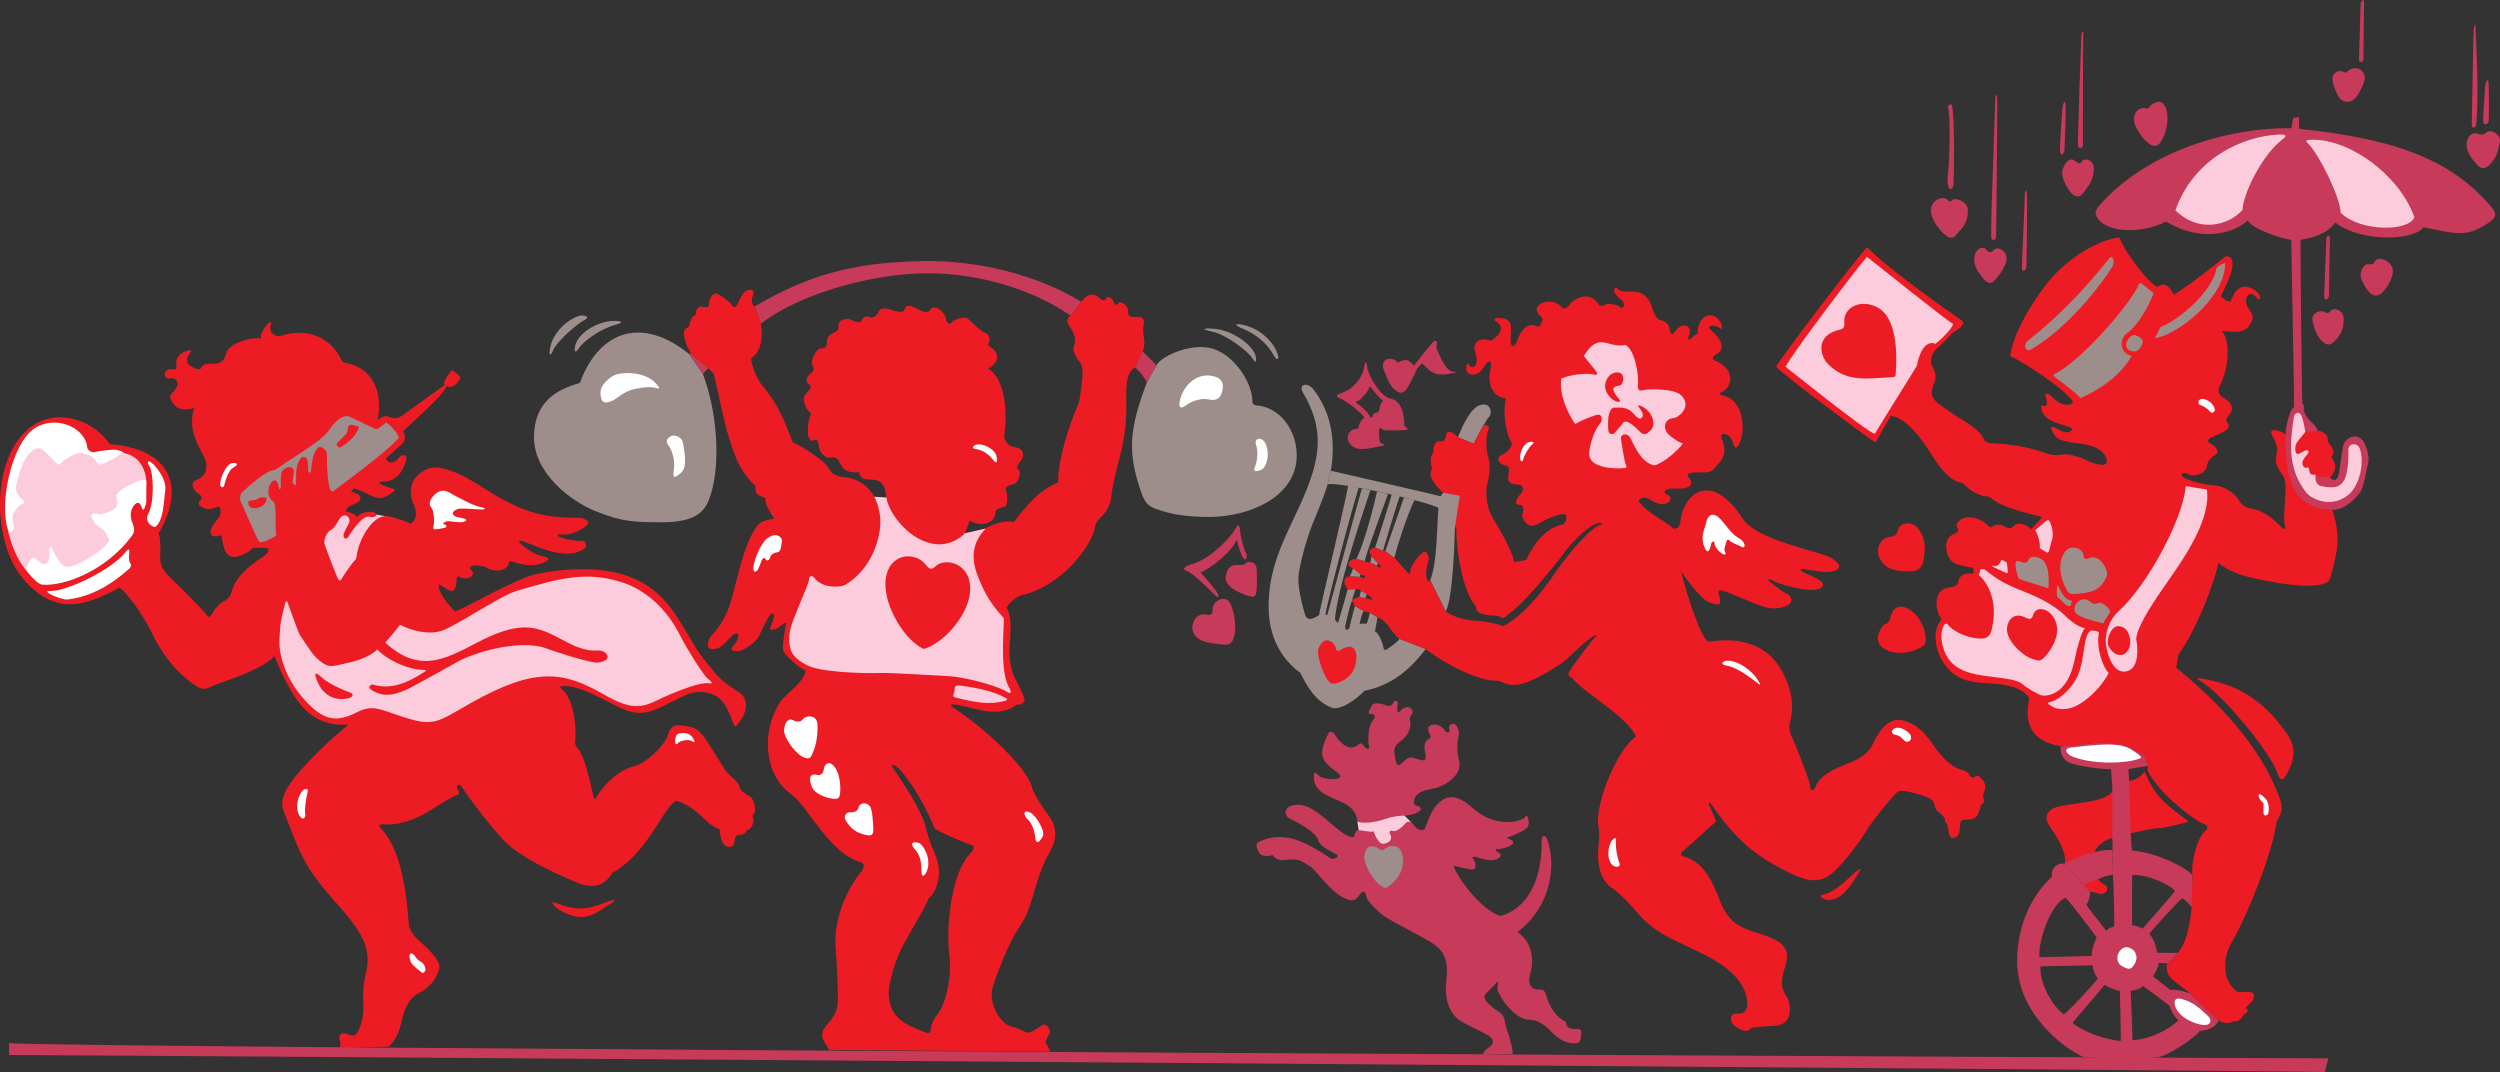 <svg xmlns="http://www.w3.org/2000/svg" width="529.243" height="226.943"><rect width="100%" height="100%" fill="#333333" stroke="none"/><path fill="#ed1c24" d="M447.179 167.588s2.972-2.254 3.558-2.297c1.172.043 2.66-1.07 2.973-1.61.316-.542.387-.206.543.18 2.207 5.457 5.457 7.184 8.656 9.739.227.183.633.316-.09.496-1.05.265-4.597 1.218-5.863 1.218-1.262 0-5.906 1.083-5.906 1.083l-3.88 1.039c-1.308.109-3.89 1.964-3.761 3.34l.73 5.25c.133.496 1.004 1.058 1.458 1.285.683.34.84 1.82-.813 1.937-.633.047-1.437-.476-2.344-.45l-5.343-5.952c.535-2.489-1.899-6.082-3.18-7.914-1.13-1.606-1.043-3.633 2.23-4.262 4.977-.957 9.16-.898 11.032-3.082"/><path fill="#c83a5a" d="M161.065 68.537c7.239-5.75 22.567-10.687 35.375-10.687 11.582 0 22.887 3.855 30.23 8.996l2.212-2.953c-9.332-5.774-22.32-8.93-33.953-8.614-11.407.313-21.696 1.618-35.172 9.606l1.308 3.652"/><path fill="#9d8e8b" d="M148.8 79.178c3.12 8.164 3.968 20.09 1.172 26.875-1.223 2.968-3.88 4.508-9.875 4.508-5.938 0-8.391-.09-14.024-2.344-5.383-2.153-13.133-8.203-13.031-15.781.098-7.504 4.93-10 9.738-11.387 3.563-10.031 12.356-14.856 23.2-6.02l2.82 4.149"/><path fill="#c83a5a" d="M148.8 79.178c.316-.317.675-.856 1.172-1.215l-3.7-3.203-.293.27 2.82 4.148"/><path fill="#ed1c24" d="M149.972 77.963c.449.406.855.902 1.128 1.125.18.812 2.524 11.273 2.75 11.996 1.461 4.676 2.192 7.758 5.41 11.137.352.37.676.449.676 1.218 0 1.188.664 1.48 1.625 1.801.403.137.586.094.496.77-.093.676 1.305 3.156 1.891 3.742-.27.18-2.566.281-3.426 1.305-3.289 3.925-4.613 13.054-6.222 17.543-1.489 4.148-3.97 6.043-4.149 6.582-.761 2.289.09 2.343 1.446 2.164 1.351-.18 2.972-2.614 3.695-3.02.723-.406 1.082-.27 1.035.406-.043.676-.586 1.442-1.215 2.165-.633.722-.09.855.992.945 1.082.09 4.012-1.848 4.688-3.426.68-1.578 1.941-3.922 2.3-4.328.36-.406.544-.274.723.133.18.406-.586 2.164-.77 2.754-.179.586.997.27 1.31.132.316-.132.992-.675 1.535-1.082.539-.406.585-.043.449.407-.133.453-.676 3.832-.586 5.05.09 1.22 3.879 4.192 4.824 4.508-.36 2.348-4.508 5.367-5.094 6.18-4.418 6.113-3.879 15.738 1.848 19.84.855.613 1.832 1.637 2.48 2.48 3.473 4.508 7.442 10.703 12.399 12.04 1.176.316.445 1.613.137 1.984-3.653 4.418-6.024 11.074-5.41 16.593.136 1.22.484 8.25.453 10.641-.047 3.293-1.985 4.602-2.797 5.774-.813 1.171-.543 2.343-.27 2.75.27.406.766 1.261 1.168 1.984.95 0 41.488.36 46.852.36-.223-.497-.72-1.532-1.036-1.938.27-.586.54-1.489.903-1.938.36-.453-.633-2.031-1.172-1.851-.543.18-1.895 1.082-2.348 1.355-.449.27-1.035.54-1.62.223-.497-.266-2.438-1.172-2.977-1.082-2.922-1.168-4.754-5.348-3.97-8.297.575-2.149 3.474-9.703 5.548-12.625 1.758-2.48 2.57-5.32 3.11-7.168l-13.278-8.75c-4.192 4.191-5.27 15.91-4.531 21.578.55 4.215-.582 10.461-2.707 12.852-.54.609-1.149 2.093-1.22 2.636-.066.54.071 1.422-1.148.946-4.246-1.649-7.593-3.024-7.777-8.184-.066-1.894 1.215-6.36 2.5-9.129 1.285-2.773 5.684-9.742 5.953-11.094 1.14-.652 3.516-4.734 1.285-9.535-.855-1.847-1.742-4.726-1.894-5.48-.637-3.184-4.805-9.531-6.696-12.176-1.015-1.418.067-1.285 1.149-.133 2.758 2.926 6.152 9.051 7.375 12.512 1.555 1.082 7.035 3.312 7.777 3.516.746.203.813.812-.066 1.69l13.277 8.75c.84-2.862 1.758-6.073 3.652-9.335 1.54-2.645 1.083-5.324-.449-7.305-1.273-1.648-3.183-4.62-3.52-5.953-1.042-4.18-9.917-12.578-17.222-17.27l.18-.269c.86-.273 4.285.809 5.816 1.125 3.324.684 5.098.473 7.215-.586.453-.222.676-.676 1.082-.539s1.398-.406 1.356-1.039c-.047-.629-1.22-3.02-1.805-4.101-.98-1.813-1.524-4.153-1.352-7.125.18-3.188.602-6.149-.676-8.254.899-1.532 2.567-2.524 3.247-2.66 5.683-1.137 12.546-6.723 15.238-13.258.316-.766-.043-1.758 1.398-3.11 1.442-1.351 2.211-3.156 2.254-4.101.047-.95.543-3.34.766-4.332 1.445-6.344 2.48-8.274 2.48-15.645 0-2.055-.422-6.64 1.805-7.71l1.625-3.473c.36-.543.496-1.758.316-2.66-.183-.903-.273-2.028-.136-2.614.312-1.367.105-2.187-1.625-1.988-1.172.137-1.711-.18-1.578-1.215.136-1.035-1.622-2.344-2.028-1.715-.406.633-.86.317-1.039-.18-.484-1.332-1.644-1.285-1.71-.675-.048.406-.813.27-1.083 0-1.328-1.328-2.535-1.38-4.105.586l-2.211 2.953c-.473.203-1.149 1.015-.336 2.097.812 1.082 1.62 2.84 1.082 4.059-.543 1.215.406 2.707 1.082 3.516.676.812.742 2.234.676 2.91-.067.676-.477 5.304-.946 6.289-1.894 3.992-4.422 12.293-4.195 16.433-4.016 1.465-7.062 5.274-9.402 8.391-1.758-.61-5.274.676-5.95 1.352l-4.464 1.015c.34-.476.812-2.097 1.082-2.707 2.605 1.563 5.285.418 5.41-1.554.07-1.083 1.015-1.016 1.894-1.352.88-.34.676-2.504.34-3.52-.34-1.015 1.352-1.082 1.961-1.421.602-.332 1.574-2.696.61-2.973-.477-.137 0-1.219.402-1.625 1.11-1.106.926-2.906-1.215-3.11-1.422-.136-2.234-1.69-2.098-2.57.582-3.789.528-11.73-3.449-14.07 2.906-1.488 2.059-3.567.676-4.399-.676-.402-.676-.675-.473-1.148.453-1.062-.406-2.027-1.015-2.094-.61-.07-2.774-2.367-3.45-2.91-.675-.543-2.773.066-3.382.746-.606.676-1.149.067-1.22-.61-.066-.679-.675-1.491-1.148-1.894-.472-.406-1.691-1.082-2.23-.136-.543.949-1.758.34-2.637-.137-.883-.473-2.437-1.215-2.707-.067-.273 1.153-1.96.543-2.773.27-.813-.27-2.367-.742-2.84.406-.473 1.153-1.422 1.352-1.965 1.082-.539-.27-1.215-.133-1.484.61-.27.746-1.356.543-2.098.07-1.043-.668-3.039-.125-2.91 1.285.07.742-.27 1.082-1.215 1.484-.95.407-1.355 1.22-1.219 1.895.133.676-.406 1.352-1.082 1.285-1.285-.129-2.57 2.91-1.96 3.723.609.808-.137 1.351-.61 1.758-.473.406-1.148 1.554-.137 2.164 1.016.61-.336 1.418-.945 2.367-.61.945.473 3.312 1.418 3.789-.742 1.215-.742 3.45-.742 4.258 0 .812.675 1.828 1.285 1.422.61-.407.945.066 1.015 1.015.114 1.614 1.43 2.817 2.504 2.637.403-.066 1.352-.473 2.164 1.422.81 1.89 2.907 1.758 3.922 1.62.203 1.895 1.758 1.49 2.977 1.626 2.332.258 2.5 1.883 2.773 3.789l-2.574-.176c-1.144-2.11-3.09-3.695-6.016-4.09-1.015-.132-2.773-.27-3.585-1.89-.813-1.625-5.817-4.805-7.645-5.547-1.766-4.54-3.215-8.305-6.629-12.242-.879-1.016-2.297-4.262-2.164-5.614 2.211-1.265 2.523-4.77 2.031-7.238l-1.308-3.652c-.946-.723-.543-1.715-.27-2.707.27-.992-.812-.903-1.488-.63-.676.27-1.488 1.849-1.848 2.75-.363.903-.812.946-1.219.27-.406-.675-2.3-2.074-3.203-2.39-.902-.313-1.71 1.355-1.62 1.984.1.727-.29 1.012-1.083.813-1.496-.375-1.746.98-1.715 1.261.047.407-.18.586-.496.676-.316.09-.86 1.399-.812 1.672.043.27-.313.719-.676.898-1.262.633.004 4.004.945 5.278l3.7 3.203"/><path fill="#9d8e8b" d="M242.772 80.982c-3.652 9.73-4.152 14.602-1.265 22.997.758 2.203 1.312 3.011 3.066 3.699 3.43 1.34 7.363 1.758 11.32 1.758 8.817 0 18.622-4.368 18.622-13.032 0-5.515-3.727-10.25-8.567-10.597-.629-.047-.812-.407-.812-.813 0-4.195-4.239-10.418-9.153-11.363-4.383-.84-10.281 1.848-11.183 3.746l-2.028 3.605"/><path fill="#c83a5a" d="M244.8 77.377c-.543-.77-2.254-2.258-2.93-3.023l-1.625 3.472c.902.586 2.031 2.028 2.527 3.156l2.028-3.605"/><path fill="#fcccdd" d="M187.647 105.334c.477 3.36 4.996 9.406 10.618 9.875 3.246.27 5.613-1.828 5.953-2.3l4.464-1.016c-2.183 2.183-3.457 5.332-1.828 9.671 1.598 4.258 3.098 6.516 5.684 9.336-.219 4.996-.684 11.844 1.215 14.88.34.538.34 1.284-.473.741-2.258-1.503-9.574-3.253-12.375-3.378-1.492-.067-12.246-.747-14.41-.676-4.258.133-13.043-.184-15.758-1.692-2.625-1.457-3.512-2.468-3.652-5.14-.137-2.57 1.082-4.801 1.555-6.156.472-1.352 2.636-6.086 2.636-6.833 0-.742.61-.945 1.153-.269 1.937 2.426 5.816 1.84 6.425 1.488 5.817-3.383 7.672-10.316 7.508-13.8-.082-1.735-.492-3.446-1.289-4.907l2.574.176"/><path fill="#ed1c24" d="M79.628 108.94c-.356-1.067-3.125-.551-3.742.226-.18.223-.45.27-.586 0-.137-.273-1.262-.77-2.121-.902.136-1.04 1.894-1.578 2.343-1.805.922-.46 1.051-1.438.227-1.848-.36-.183-.676-.316-1.488-.543.18-.18.496-.449.722-.675 4.196 1.261 4.77 3.5 8.297.675.453-.359.18-.629-.226-.675-.407-.047-1.489-.407-2.297-.813-.813-.406-.418-.61.406-.629 3.289-.094 4.379-2.91 4.824-4.691.324-1.293-1.137-.973-1.535-.406-1.004 1.433-2.434 1.285-2.75.183.723-.586 2.75-2.527 3.246-2.933 1.094-.895.86-2.141.363-2.75.54-.723 8.024-7.036 9.29-9.606 1.152.578 2.19-.473 2.882-1.758-.312-.539-1.172-1.351-1.894-1.578-.27.453-2.028 2.434-1.442 3.11-1.172.812-7.687 5.48-8.77 6.292-1.081.813-2.03.88-2.91.473-.878-.406-1.69-.066-2.503.61 1.363-7.72-2.617-11.227-6.356-11.973-1.351-.27-1.218-.54-1.691-1.422-2.043-3.797-6.629-6.219-12.309-4.461-1.629.504-2.843-.996-2.234-2.367.27-.61-.336-.61-.742-.07-.407.543-1.422 1.625-1.422 3.043-3.176-.27-6.965 1.421-7.371 3.246-.407 1.828-1.692 2.168-2.707 2.101-1.012-.07-2.164.067-2.504.809-.336.746-1.281.273-2.297-.336-1.016-.61-.813-1.758-.203-2.574.61-.809.203-.809-.543-.606-1.5.406-2.473 1.629-2.23 2.84.066.34.136 1.219-.743 1.082-2.27-.348-2.148 2.227-.476 1.895 1.039-.207 2.336.855.609 2.773-.61.676-1.219 1.012 0 2.637s3.18 1.148 4.398.879c-1.464 4.222.735 7.695 2.028 10.28 1.011 2.028.594 4.212-1.692 5.005-1.554.543-.27 2.37.61 2.91.879.543.61.945.406 1.219-.203.27-.879.879.133 1.488 1.613.965 2.57.203 3.453 0 .879-.203.676 1.758.27 2.297-.407.543-1.895 1.96-1.758 3.113.132 1.149 1.418.879 2.297.61.359 2.156.558 4.32 2.503 4.597.946.137 3.52-1.015 4.125-1.96h2.504c.676 0 .95.202.743.812-.204.61-1.418 1.285-2.704 2.23-2.566 1.89-4.386 3.797-5.14 6.63-.274 1.015-1.219 1.487-1.824 1.827-.61.336-1.559 1.352-2.168 2.434-.61 1.082-.946.676-1.286.133-.336-.54-7.101-7.301-8.117-8.25-1.011-.946-1.691-2.504-1.62-3.653.066-1.148.136-4.465-.34-5.207 5.48-9.133 3.261-17.824-10.348-18.87-3.36-5.196-12.09-8.403-17.922-2.571-6.903 6.898-6.563 21.375-1.828 29.058 1.527 2.485 5.433 7.223 11.047 7.399 4.328.133 9.378-2.797 10.777-3.52 2.262 1.7 5.418 6.594 7.125 10.102 2.148 4.418 5.098 7.887 8.476 10.281 2.258 1.602 2.403 1.106 4.782.18 3.132-1.219 10.07-3.399 12.445-6.086.227.719 3.156 7.98 6.266 11.137 2.765 2.804 5.937 3.558 8.793 3.382.722-.046.273.317.046.497-3.207 2.562-7.425 6.628-10.234 9.964-4.105 4.871-3.34 6.809-2.844 8.07 3.47 8.829 4.04 11.356 10.825 18.985 5.48 6.168 7.89 9.648 6.445 15.422-.567 2.281-.574 4.223-.496 6.629.062 1.855-.258 3.55-1.082 5.277-.77 1.613-1.559.848-2.973.54-1.039-.227-1.082.902-.95 1.35.138.454.317 1.263-.042 1.716 1.172 0 9.195-.27 10.371-.27 2.117-1.805 2.566-4.555 2.793-5.457.973-3.887 1.969-5.02 4.059-6.133a7.97 7.97 0 0 0 3.878-4.87c.633-2.208-4.375-5.817-5.41-7.169-.527-.687-.992-1.668-1.039-2.3-.418-5.876-1.418-15.805-6.043-20.426-.652-.657.274-.766.813-.723 3.105.262 6.879-1.047 9.965-3.066 1.171-.766 4.195-2.614 5.32-3.067.992-.043.453-1.082.18-1.531-.27-.453.5-1.04.859-.453.36.586 5.273 7.62 9.2 11.68 3.921 4.058 12.671 7.574 14.609 8.476 4.5 2.094 6.71.66 8.207-1.758 4.453-2.543 7.18-6.43 10.37-11.496.766-1.219 2.344-3.61 3.247-3.742 2.66.629 5.457 3.426 6.449 4.371.992.95 2.117 1.488 2.66 1.625.043 1.305.406 3.516 1.758 3.695 1.352.184 1.309-.718 1.398-1.351.09-.63.497-1.262.903-1.125.402.133 1.578-.453 1.578-.68 0-.223.09-.406.45-.45.425-.054 1.425-1.616.948-2.57-.183-.359-.047-.585.223-.812.437-.363.203-3.05-.945-3.7-1.02-.57-1.883-1.062-2.121-1.937-.34-1.254-1.758-2.14-2.614-3.066-.586-.629-4.238-6.762-4.914-7.574-1.285-1.543-1.742-1.938-3.926-2.301-2.007-.332-3.058-.168-3.652 1.805-.71 2.367-4.836 6.199-7.168 6.718-3.824.852-7.418 5.262-7.89 6.403-.454 1.082-.633.406-.77-.09-.723-2.664-1.64-8.192-3.473-10.281-.312-.36-.449-.766-.402-1.22.355-3.566-.461-9.218-2.664-10.956-.856-.676-.402-.809.23-.809 3.364 0 6.704 1.953 11.633 4.418 5.535 2.766 7.574.54 14.426-2.617 1.922-.883 5.52-.863 7.441 1.352 1.243 1.433 1.883 3.328 2.48 4.828.18.449.317.718.634.36 3.625-4.145 1.402-6.49.449-7.08-4.375-2.706-4.961-4.058-7.078-6.585-3.219-3.832-5.637-10.371-10.281-14.426-6.086-5.32-15.176-5.84-24.848-4.105-4.777.855-14.836 7.035-17.856 8.027-2.164-2.121-3.515-4.238-3.425-5.684.765.274 1.218.77 2.164 1.22 1.562.741 1.539-1.716 1.625-2.391.043-.36.18-.633.765-.36 1.64.758 3.328-.379 2.434-1.398-.317-.363-.676-.633.047-.95.719-.312 2.488-.023 3.066.317 1.89 1.129 4.39.621 4.688-.855.09-.454.297-.63.902-.407 3.563 1.309 5.816.633 7.078-.09.758-.433.406-.812-.316-.945-1.809-.344-3.059-1.097-4.957-2.617-1.13-.902-.02-.813.539-.586 5.726 2.3 9.695 3.652 12.898 1.398.43-.304.133-1.535-.363-1.535-1.469 0-3.262-.195-4.914-.855-.742-.297-.586-.633.18-.54 1.652.192 3.918-.503 5.546-1.987.993-.899-1.035-1.532-1.53-1.532-7.411 0-11.352-.968-18.04-4.87-2.133-1.243-5.789-3.837-8.926-4.958-3.004-1.074-4.941-1.324-7.261.766-1.465 1.316-2.094 3.668-.946 6.222.77 1.715.68 3.38-.68 4.059-.675-.363-4.19-1.668-5.363-1.578l-1.894-.317"/><path fill="#c83a5a" d="M287.366 173.916c-.078-1.398-1.039-2.934-2.48-3.695-3.094-1.64-7.004-2.313-6.72-6 .048-.586-.026-1.11 1.266.18.18.183 3.063 1.081 4.282.136.18-.629-.903-1.219-1.715-1.848-1.512-1.175-2.328-2.226-2.07-3.925.132-.899.765-2.57 1.351-3.606.149-.261.766-.406 1.125.137.809 1.21 2.754 4.102 5.05 2.434.415-.301.677-.586.993-.137.703 1 1.594 1.387 1.356.273-.317-1.472-.047-4.511.855-5.41.723-.723.18-1.445-.27-1.308-.453.132-.812-.18-.542-.68.59-1.078.472-1.578 1.714-1.578.586 0 1.668.316 2.075.496.402.183 1.218-.086 1.394-.719.184-.633 1.04-.184.902.36-.335 1.347-.105 2.425.723 1.261.227-.316 1.04-.629 1.352-.629.324 0 1.437.621.949 1.352-.27.406-.633.812-.453 1.625.41 1.828-.828 3.37-1.98 4.238-.723.54-1.493 1.172-1.356 2.434.137 1.261.316 1.847.453 2.254.133.406.496.632 1.035.09.543-.54 1.488-1.489 2.344-1.262.86.226 1.488.453 1.941.543.45.09 1.082.043.856-1.082-.301-1.504-.489-2.825.633-3.383.539-.274.496-.676.27-.992-.227-.317-.634-1.489-.048-1.805 1.465-.785 2.824.238 3.293 1.082.227.406 1.172.406.903-.27-.477-1.187.984-1.738 1.578-.722.316.543.586 1.308.27 2.48-.317 1.172-.134 3.79.09 4.418 1.034 2.899-2 5.238-4.552 6.09-.812.27-3.836.45-4.601 1.984-.766 1.532-.047 1.801.449 1.895.496.09 1.266.676.09 1.305-1.172.632-2.164.675-2.883.722l1.488 1.442c.496.586.856.996 1.305 1.355.453.36 1.355.496 1.625-.183 1.02-2.543 1.523-4.278 3.383-5.723 2.289-1.785 4.851-.133 6.582 1.441 5.008 4.555 10.476 2.844 11.094 2.075.18-.227.496-.676.675 0 .27 1.011.383 1.832-.586 2.523-.632.453-2.886 1.488-3.293 1.535-.406.043-.675.27-.18.45 1.567.57.884 1.206.137 1.577-.363.184-1.668.633-2.3.586-.633-.043-.766.317-.317.543.453.227 1.352.766.364 1.399-1.473.933-3.235.183-4.512-.18-.633-.183-1.399-.273-.856.36.54.628.903 2.48-.543 2.207-1.441-.27-2.613-.54-3.652-.766 1.012 2.894 5.684 9.02 9.832 10.64 3.875-.945 8.973-5.003 8.836-16.183-.008-.637.676-1.309 1.129-.137 1.914 4.98 1.215 14.067-6.27 19.703 3.692 2.512 3.356 6.84 2.664 9.02-.23.71-.562 3.156 1.801 3.156.86 0 1.262 0 1.578 1.082.825 2.824 2.192 4.817 4.243 5.774-.106 1.125.984 1.593 2.296 1.488.543-.047.993.18.946.719-.043.543 0 2.12-.856 2.254-2.562.406-4.453-1.313-5.5-2.434-.676-.719-2.527-2.344-4.058-2.434-1.536-.09-2.348-.453-3.114-.992-2.668-1.887-4.453-5.273-4.238-5.816.18-.453.406-2.074-.539-.723-.496.707-1.805 1.625-2.164 2.344-.316 1.039 1.758 2.707 2.793 3.293 1.039.586 1.398 1.308 1.535 2.39.133 1.082 1.8 5.23 1.578 6.672-1.262 0-5.004.18-6.222.137 0-.633.765-1.172 1.441-1.668s1.172-1.578-.676-2.57c-1.847-.992-4.148-2.074-5.14-2.617-2.536-1.383-3.922-4.598-3.426-8.657.531-4.355-.422-6.215-2.617-7.847-1.579-1.172-8.747-4.688-10.414-5.864-1.668-1.172-3.7-3.336-3.833-4.054-.32-1.703-.898-1.407-1.535-.453-.886 1.332-1.71 1.367-3.652.363-2.617-1.356-5.59-5.684-6.629-6.36-2.062-1.347-2.52-1.718-4.734-1.53-1.082.089-2.39.448-3.336-.993-.856.36-2.434.27-2.797-.406-.36-.676-1.129-1.895-.09-2.39 5.637-2.696 10.55.538 15.422 3.651.586-.046 1.172-.226 1.215-.812-1.262-.902-3.649-1.578-4.145-3.246-.496-1.668-4.285-3.7-5.863-4.418-1.402-.645-1.363-2.438.36-2.84 1.628-.387 2.706-.121 4.331.809 3.38 1.941 6.356 5.996 8.793 5.863.043-.496.27-1.445.993-1.445l-.274-1.848"/><path fill="#ed1c24" d="M465.57 144.022c4.737 2.582 15.292 15.488 16.573 19.75.204.675.88 1.824 1.555.742 1.39-2.227 3.094-5.59.336-9.332-2.68-3.637-4.426-5.567-8.047-7.98-3.262-2.177-7.691-3.227-10.215-3.587-.472-.066-.945 0-.203.406"/><path fill="#c83a5a" d="M492.018 66.033c.555.317.946.27 1.149 0 .965-1.285 2.976-.172 2.976 1.352 0 1.863-.277 3.066-1.625 4.535-1.207 1.316-1.878 1.363-3.18.066-1.011-1.015-1.823-3.586-1.823-4.601 0-1.012 1.554-1.89 2.503-1.352m0-3.313c0-.609.473-11.702.473-12.241 0-.543.813-1.016.742.27-.066 1.284-.203 11.296-.203 11.901 0 .61-1.012 1.286-1.012.07m9.739-6.765c.398.106.675-.066.879-.473.773-1.543 3.855-.27 3.921 1.895.047 1.43-1.109 3.312-1.96 4.262-.747.828-1.735 1.511-3.043.203-.813-.813-1.758-2.707-1.825-3.383-.07-.676.473-2.91 2.028-2.504m24.484-27.797c.883-1.062 3.274.344 2.977 1.824-.54 2.707-.723 3.247-2.164 4.872-.653.734-1.676 1.25-2.774-.067-1.187-1.426-2.23-2.789-2.098-4.398.18-2.14 1.79-2.39 2.301-2.098.473.27 1.422.27 1.758-.133m-.539-2.301c-.074-.738.336-7.101.406-7.71.067-.61.676-2.165.742-.137.067 2.031.067 6.765 0 7.578-.066.809-1.082.945-1.148.27m-2.437.335c0-.945.34-18.867.406-19.75.066-.879.406-2.23.406-.199 0 2.028.813 12.238.137 20.02-.055.61-.95 1.351-.95-.07M499.73.967c.027-.817.808-1.625.742-.137-.067 1.488-.137 10.555-.137 11.567 0 1.015-1.012 1.015-.945.07.066-.95.27-9.676.34-11.5m-3.048 14.473c1.083-1.622 3.926-1.282 3.926 1.152 0 .945-1.218 3.246-1.758 3.922-1.515 1.89-3.285.777-3.722.07-.543-.883-1.422-2.98-1.352-3.992.067-1.016 1.012-2.164 2.906-1.153m-41.933 7.579c.289-.7 3.008-3.09 3.922.336.508 1.898-.082 4.382-.742 5.816-.942 2.039-2.016 2.223-3.586.746-1.149-1.082-2.504-3.246-2.57-4.328-.137-2.18 1.308-3.098 2.976-2.57m-14.07 11.226c.511-1.015 2.789-.43 2.57 1.758-.23 2.34-.817 2.902-2.3 4.937-.763 1.051-1.876.727-2.638-.27-1.082-1.42-1.757-2.944-1.757-4.194 0-.72 1.183-3.828 2.906-2.297.613.539 1.015.472 1.219.066m-4.599-2.23c0-1.086.407-8.793.61-9.606.203-.812.54-1.488.606.067.07 1.558-.2 8.453-.27 9.402-.066.95-.945 1.148-.945.137m3.785-1.356c0-1.082.68-22.386.746-23.133.067-.742.473-1.484.406-.132-.07 1.351-.07 22.453-.07 23.336 0 .878-1.082.742-1.082-.07M428.03 56.63c0-1.284.61-14 .61-15.148 0-1.148.406-1.828.472-.136.07 1.691-.066 14.07-.133 15.082-.07 1.015-.949 1.289-.949.203m-6.086-3.582c.957-1.2 3.074.172 2.84 1.96-.203 1.555-1.691 3.45-2.3 4.126-.852.949-1.583 1.14-2.637-.203-1.168-1.489-2.032-2.54-1.895-4.328.16-2.067 1.918-2.555 2.438-1.829.335.477 1.011.95 1.554.274m-.406-2.91c-.137-3.114.812-25.7.812-28.34 0-2 .473-2.606.473 0 0 1.351-.203 27.73-.27 28.41-.07.676-.972.945-1.015-.07m-7.981-11.16c-.066 1.144-.875 1.472-1.082.543-.136-.61-.289-1.18-.136-2.301.406-2.977.601-12.739.066-14.34-.203-.61.676-1.149.813-.54.601 2.704.46 14.454.34 16.638m-.34 3.449c.515-.77 3.382.164 3.382 2.031 0 2.766-.992 3.555-2.433 5.207-.922 1.05-1.54.73-2.371.066-1.528-1.222-3.043-3.605-3.043-5.14 0-2.57 2.91-3.11 3.52-2.297.202.27.675.539.945.133"/><path fill="#ed1c24" d="M401.722 112.432c.332-1.993 3.199-2.211 4.46-.403 1.41 2.012 1.536 3.77 1.016 6.63-.234 1.296-1.043 2.296-2.773 2.296-2.707 0-4.989-.156-6.356-2.5-1.383-2.367.297-4.652 1.961-4.805.742-.066 1.555-.406 1.692-1.218m-1.559 18.468c.219-1.742 1.512-3.078 3.52-2.168 2.234 1.02 3.69 3.754 3.921 5.82.13 1.137.239 1.794-.742 2.368-2.148 1.25-4.742 1.71-7.035.879-4.332-1.578-1.238-5.57-.879-5.613.54-.07 1.149-.747 1.215-1.286m-14.066 59.387c-.563-.23-1.235-.75 0-.95 2.503-.405 5.68-3.991 6.964-4.937.809-.597 1.082-.812.473.27-1.285 2.289-4.2 6.941-7.437 5.617"/><path fill="#c83a5a" d="M299.315 77.467c.61-.88 3.586-4.602 3.992-5.008.407-.406 1.22-.676.743 1.082.61 1.488 1.965 5.008 3.52 5.14 1.218.106.921.094-.204.34-3.723.813-4.492-.296-6.293-2.097-.406.336-.742.812-1.082 1.082-.336.95-1.89 4.058-2.367 4.531-.969.969-1.395.746-2.637-.27-.746-.609-2.234-4.124-2.234-4.734 0-2.101 2.332-1.879 3.18-.746 1.601-.957 2.406-.664 3.382.68"/><path fill="#9d8e8b" d="M256.702 70.229c-2.047-.41-2.73-.903.477-.61 3.886.352 8.472 3.653 8.722 6.156.07.676 0 1.286-.676.204-1.101-1.762-5.796-5.207-8.523-5.75m6.023-.813c-.957-.383-1.761-1.082.27-.676 4.086.817 6.957 4.086 7.574 6.559.203.812-.27 1.086-.879 0-1.297-2.305-3.367-4.442-6.965-5.883"/><path fill="#c83a5a" d="M255.62 130.154c.54.153 1.184-.195 1.082-1.015-.2-1.688 2.695-3.63 3.79-1.285.925 1.984 1.425 5.457.542 7.578-.34.812-.879 1.148-2.164 1.011-2.79-.293-5.941-.515-6.426-3.175-.238-1.313.785-3.797 3.176-3.114m8.187-10.957c.293-.437 2.165-.406 2.231 1.285.074 1.887.137 4.059-.137 5.141-.203.813-.676.813-1.351.61-1.793-.54-5.368-1.926-5.07-4.126.202-1.527.906-2.62 2.433-2.503.879.066 1.621 0 1.894-.407"/><path fill="#c83a5a" d="M257.042 125.826c-.945-.945-4.598-4.601-5.75-4.937-1.149-.34-.809-.95 1.355-1.555 3.383-.953 8.086-5.676 8.86-7.375.34-.742.945-1.285 1.015.273.067 1.555.88 4.192 1.285 4.938.407.742-.136 2.027-.812.605-.676-1.418-1.016-2.636-1.148-3.582-.993 2.555-5.852 6.418-7.715 6.965 1.152 1.219 3.113 3.653 3.453 4.13.336.472.828 1.91-.543.538"/><path fill="#9d8e8b" d="M121.698 73.475c.387-2.707 4.504-5.547 8.524-5.547 1.015 0 2.164.273.136.812-3.347.89-6.816 3.496-7.781 4.938-.539.812-1.082 1.215-.879-.203m-5.344.812c.422-4.445 5.114-7.508 6.899-7.508.61 0 1.691.336.61.88-1.829.913-6.18 4.894-6.763 6.491-.273.743-.878 1.559-.746.137"/><path fill="#ed1c24" d="M128.057 191.096c1.508-.602 3.11-.946 1.149.273-1.961 1.215-3.719 2.637-5.883 2.77-2.164.136-4.937-1.352-5.887-2.297-.945-.95-.472-1.016.746-.543 3.41 1.328 5.743 1.45 9.875-.203m67.504-53.703c-4.05-1.817-8.347-9.02-8.117-14.067.285-6.3 6.285-6.816 8.656-3.656.61.812 1.149 1.016 1.961.203 1.903-1.898 7.75-.805 7.305 5.414-.348 4.902-5.578 10.899-9.805 12.106"/><path fill="#9d8e8b" d="M301.82 137.393c-3.044 3.992-6.9 7.644-12.966 8.836-.75.828-4.011 3.835-6.582 3.699-3.78-1.262-5.629-4.766-6.992-7.485-5.41-3.968-6.715-9.656-6.715-13.933 0-7.446 2.442-12.653 5.453-19.031 4.86-10.293 7.266-17.149 1.829-26.332-1.082-1.829.945-2.301 2.164-.747 4.261 5.45 4.632 12 3.718 17.25l-.675 2.84c-.204 1.082-2.368 6.492-2.84 7.574-1.184 2.704-2.91 8.43-3.317 11.774-.27 2.23.883 6.762 1.422 8.383.543 1.625 2.367.34 2.91 0 .54-2.84 6.153-26.309 6.153-27.461l2.258.453c-1.899 6.14-6.668 24.336-7.06 26.875l.407.133c.61-2.367 7.055-26.016 7.328-26.828l1.801.363c-1.8 5.363-7.035 20.922-7.508 27.414l.61.742c.203-.473 1.726-5.8 2.066-7.152l1.676-.04a49.14 49.14 0 0 1-.676 2.075l-.133.543c-.363.629-1.176 4.375-1.398 5.363.11.785.37.8.902.274.133-.633.945-3.97 1.215-4.692l1.805 1.082c-.36.543-.766 2.211-.856 2.75.223-.133 1.082-.09 1.488-.09.223-.492.586-1.668.676-2.343l1.621.992c-.09.676-.406 2.39-.539 3.02.899.316 1.711 2.706 1.801 3.382.094.676.496.586.906.27.403-.313 2.16-1.442 2.477-2.118l5.57 2.164"/><path fill="#9d8e8b" d="M290.073 119.084c.09-.27.156-.703.246-1.379l1.375 1.516-.222.539-1.399-.676m23.988-29.105c.34-.407.711-1.32 1.352-1.961.34-.34.406-3.047-2.164-2.235-2.098.664-3.992 5.211-4.598 6.766l3.305 1.394 2.105-3.964"/><path fill="#ed1c24" d="M314.061 89.979c.61-.137 1.489.27 1.016 1.148-.473.879-.61 3.52-.07 5.414.543 1.89.406 3.516-.133 5.746-.543 2.234 0 5.14.742 6.629.746 1.488 4.668 7.508 4.871 10.078.813 0 2.301-.472 2.637-.472 2.031-4.329 4.57-6.81 7.71-7.508.61-.137 1.286-2.098.204-2.164-1.082-.067-3.383.945-4.531 1.554-1.149.61-2.301 1.555-3.52.203-1.215-1.351-.539-1.824-.539-2.503 0-.676 0-1.215-.61-1.215-1.835 0-.37-1.918.137-2.368.61-.542.61-1.828-.34-1.894-.945-.07-2.503-.137-2.367-1.559.137-1.418.543-2.363-.675-2.566-1.22-.203-1.961-1.488-.813-2.098 1.153-.61 2.098-1.355 2.3-2.504-1.456-2.496-1.937-6.664-1.284-9.535-2.977-.406-3.977-3.191-3.246-6.36.367-1.6-.266-1.976-1.082-.812-.473.68-1.149 2.032-2.504 2.098-1.48.074-1.664-1-1.555-1.758.066-.472.54-.812.676-.203.137.61 1.156.457 1.351-.137.274-.808.204-1.62-.132-2.636-.692-2.078.933-3.227 3.312-2.434 2.367-1.394 2.754-3.133 1.082-4.059-.61-.34-.27-.812.543-.746 1.379.118 2.637.262 2.637 2.164 0 1.082-.137 2.641-.067 3.043.23 1.407 1.141.372 1.418-.472 1.153-3.45 3.18-3.45 3.79-3.11.609.34.945.27 1.218-.406.27-.676.676-.879-.203-1.691-.879-.813-1.082-1.895.203-2.57 1.625-.856 3.438-.243 4.125.538.946 1.086 1.625.07 1.961-.402.547-.765 3.887-3.27 6.02-.07.406.61 1.015.472 1.355.203.55-.441 2.715-.055 3.176.406.687.688 1.43-.398.543-1.285-.61-.61-1.625-1.418-1.692-1.894-.066-.473.137-1.352.747-.606.605.742 2.16.54 2.906.54 2.55 0 3.758 1.25 4.597 4.058.204.675.813 1.828 1.422 1.96 1.387.31 2.098 1.114 2.098 2.368 0 .34.473.949.945.273 1.785-2.55 4.13-1.355 3.043.88-.23.472 0 .808.34.538.336-.27.945-.879 1.555-1.148 0-3.828 3.18-5.344 4.937-2.235.29.508.407 1.625-.336 1.016-.972-.797-2.855-.535-1.894.34 2.113 1.918 3.504 3.996 1.148 5.34-.472.273-1.148.812-.066 1.289 4.617 2.02 3.226 5.754 1.418 6.558-.606.274-.809.54.273.813 4.367 1.09 4.418 7.101 3.719 9.2-.34 1.01-1.016 2.773-1.625 1.01-.605-1.757-1.148-1.823-1.621-2.027-.473-.203-1.219-.066-.813 1.016 1 2.664.465 3.758-.609 5.07-1.914 2.344-1.976 1.965-4.734 1.965-.606 0-2.504.133-1.758 1.012 2.004 2.367-1.594 2.496-2.3 2.437-2.11-.175-3.677.528-2.028 1.352.812.406.676 1.148.066 1.555-1.246.832-2.887.062-3.992-.676-.605-.406-1.621-.54-2.297.34 1.621 2.637 6.426 4.664 7.305 5.883.742.136 1.418-.204 1.554-1.422.313-2.797 1.997-6.399 5.211-6.63 3.907-.277 7.102 4.638 7.98 5.954 3.11 4.668 16.165 6.832 18.735 8.32 3.117 1.805 1.371 2.977-1.011 2.977-.883 0-4.332-.543-4.805-.61-.473-.066-1.149.137 0 .676 1.148.543 2.976 1.352 3.515 1.762 1.223.914.5 1.96-2.027 1.96-1.945 0-6.422-1.093-7.98-1.96-.61-.34-1.692-.477-.477.406 1.219.88 2.707 2.164 3.383 2.363.676.204 1.758 1.829-.066 2.57-2.688 1.098-4.622.282-6.63-.472-1.081-.406-5.343-2.23-6.09-2.5-.741-.273-1.96-.68-1.62.402.988 3.165-.516 2.27-1.825 1.895-1.894-.54-5.144-5.207-6.09-6.559.243 1.766 4.215 15.059 5.887 14.813 7.778-1.152 13.176 1.273 15.961 7.305 1.844 3.992 1.946 6.695 1.082 10.144-.136.543 0 1.828.407 2.57.406.743 3.921 9.47 3.921 10.551 0 1.082.747 1.219 1.286-.136 1.136-2.836 6.316-4.415 7.914-5.137 1.754-.797 3.375-1.985 4.195-3.86.473-1.082 2.57-5.136 5.477-4.867 4.109.383 6.515 4.356 7.574 5.817 1.84 2.53 3.59 4.183 5.75 4.8.476.137 1.218.407 1.422.883.203.473.812.946 1.285.54.472-.407 1.015-.067 1.418.406.554.644 1.05 1.406.61 2.5-.27.68-.407 1.488-.204 1.761.203.27.273.809-.133.946-.406.136-.543.812-.676 1.285-.57 1.984-1.261 2.164-3.18 2.164-.609 0-.878.273-.945.949-.07.676-.136 2.027-.613 2.504-.473.473-1.351.809-1.687-.274-.34-1.082-.34-2.097-.543-2.3-.203-.203-.473-.473-.407-.742.067-.27-.336-.946-.879-1.352-.539-.406-1.082-.879-1.218-1.488-.133-.61-.27-1.285-1.078-1.758-.813-.477-5.954-2.168-6.832-1.422-.883.742-5.141 5.816-6.493 8.047-2.14 3.531-5.691 7.867-7.644 9.402-2.766 2.172-5.68 1.297-9.473-.676-6.363-3.308-10.144-5.949-15.824-14.136-.398-.57-.746-.34-.406.34.34.675.945 2.027 1.422 3.312-.813.676-6.36 5.684-6.97 6.223-.609.543-.812.949.407 1.285 3.82 1.062 5.754 5.156 7.168 8.793 2 5.14 4.05 6.008 8.59 7.441 5.3 1.672 6.527 3.254 5.41 6.965-.855 2.86-1.074 4.203.34 6.426.797 1.254 1.613 5.758-2.367 6.09-.813.066-4.867.203-5.274.61-.406.401-.879.808-2.37.065-1.49-.746-1.891-1.625-1.825-2.23.066-.61.406-1.086 1.352-1.016 1.449.102 2.332-.617 2.097-2.707-.508-4.574-4.926-7.777-9.808-10.144-7.758-3.762-10.153-4.453-14.34-9.54-.946-1.148-3.176-3.312-4.192-3.988-3.054-2.039-3.343-5.375-3.18-8.523.067-1.285.407-2.906.067-4.531-.93-4.485 3.676-16.18 7.914-19.211-1.89-4.395-11.836-9.738-13.594-12.578-.27.133-.894-.274-.609-.95.543-1.285 5.14-7.101 5.48-7.437.336-.34.72-.879-.406-.203-2.031 1.215-5.414 4.937-7.035 5.95-4.605 2.882-8.828 5.327-11.77 3.855a4.122 4.122 0 0 0-1.96-.473c-3.621 0-10.891-3.719-14.61-6.695l-5.57-2.164c-.676-.497-1.621-1.715-1.984-2.254-.36-.543-1.848-2.211-2.66-2.301l-1.622-.992c-.273-.137-.812-.18-1.308-.317l-1.805-1.082c-.18-.043-.36-.406-.27-.765l-.449-.18.133-.543.453.047c.133-.18.719-.453 1.035-.453l1.262.226c.316.09 1.129.27 1.535.407-.226-.676-.86-1.04-1.261-1.22l-1.22-.675c-.09-.406-.632-.45-1.128-.406l-1.676.039c-1.113-1.75-.758-2.52.504-2.79l2.074.137.992.36.18-.496-1.035-.36-1.578-1.308c-1.535-.406-1.059-1.985.722-1.985l1.758.45c.407.226.719.273 1.172.316l1.399.676.718.406.18-.36-.676-.585-1.375-1.516c-.52-.89-.644-1.394.79-1.777l1.667.633.496.09 1.895 1.398c.633.719 2.121 2.344 2.75 3.066.578.657.633.313.633-.136 0-.922 1.36-2.93 2.48-3.88.586-.495.856-.359 1.215.274.363.629.184 1.352-.043 2.164-.227.809-.406 1.89-.227 2.613.18.723.543 1.309.813.633l3.293 6.63c.992.991 4.281 1.937 6.086 1.984 1.805.043 5.05.675 6.043 1.171 4.332-2.308 7.906-6.8 11.047-11.363 2.008-2.914 7.054-9.226 9.425-10.058.899-.313.54-.497-.09-.45-2.019.145-5.972 4.157-7.894 6.899-.781 1.117-4.414 5.465-5.996 7.261-3.605 4.102-5.422 5.153-5.996 5.727-.27.27-.676.316-1.082.043-.406-.27-.813-.316-1.441-.316-1.438 0-3.653-.434-3.653-1.485 0-.226-.047-.453-.316-.77-2.258-2.632-3.778-10-3.926-15.734-.016-.66-.063-.933-.117-.98l-2.7-7.024c-.812-.878-3.585-3.382-2.3-5.007-.27-1.012-.61-2.704.273-3.38-.136-.882.27-2.773 1.352-2.503.539.133 1.148 0 1.351-1.285.203-1.286 1.286-.746 2.504.406l3.305 1.394 2.105-3.964"/><path fill="#9d8e8b" d="M309.07 104.97c-.09-.077-1.095 6.856-1.095 7.305 0 1.258-.363 14.25-1.894 17.137l-3.293-6.629c1.453-3.636 1.387-10.926 1.715-15.285-2.727-1.43-20.59-5.437-23.45-5.008l.676-2.84c2.91.676 21.442 4.938 23.27 5.41l.473-.742 3.597.653"/><path fill="#9d8e8b" d="M288.901 118.768c.496-2.207 4.645-13.391 4.957-14.247l-2.343-.453c-.848 3.825-2.735 10.97-4.372 14.25l1.758.45m-3.113 3.202c.07-.269.43-.855.633-1.667l1.578 1.308-.137.496-2.074-.136m1.984 4.418c.09-.223.227-.766.317-1.262l1.218.676c0 .18-.183.586-.273.812l-1.262-.226m3.336-10.461c.227-.586 3.25-10.098 3.52-11.274l1.71.407c-.359.675-2.976 9.558-3.562 11.5l-1.668-.633m2.164.722c.18-.586 3.73-10.613 3.91-11.289l2.27.47c-1.637 3.507-3.246 8.41-4.285 12.218l-1.895-1.399"/><path fill="#ed1c24" d="M454.749 162.463c-.36.137.043 1.129.496 1.805 3.352 5.023 9.594 9.558 11.453 10.234.496.18 1.035.676.133 1.445-2.11 1.793-2.93 7.68-2.703 8.7l-.137 7.488c-.527 4.207-1.023 7.176-2.93 9.605l-2.21 2.207c-.317.633-.27 2.254.812 3.203 1.082.946 3.156 2.48 3.426 2.704l6.543 6.164c1.082.675 2.566.714 3.175.105 1.555.406 1.895-1.219 2.504-1.555.606-.34.676-.746.336-.949-.336-.203-.132-.539.34-.879.473-.34 1.012-.812 1.149-1.62.257-1.548-1.344-1.083-3.45-1.083-3.921-2.91-2.675-8.168-1.285-10.484 2.934-4.89 8.676-18.696 9.54-25.57 1.382-2.372 1.378-3.169.335-5.883-3.719-9.672-12.039-19.075-21.578-26.715.207-1.016.34-1.895.477-2.844 2.906-3.785 7.168-13.39 8.453-19.41 1.894 1.758 5.41 2.773 6.492 3.043 1.082.27 7.914 1.828 12.176 1.828 4.261 0 4.836-.941 5.074-1.828 1.691-6.36 2.121-8.258.406-14.274l-10.011-16.027c-.786-.613-3.903-1.687-2.704.402.395.7 1.313 2.36.946 3.59-.606 2.012.082 3.145 1.285 4.801.539.742.61 2.5.539 3.582-.066 1.086-.473 6.156-.133 7.035.438 1.14-.543.61-.95.137-.956-1.121-3.425-3.336-6.019-3.719-1.816-.273-2.367-1.152-3.043-2.234-.558-.895-2.765-2.57-4.8-2.707-3.047-.203-5.817-1.149-6.696-1.758-.883-.61.203-1.148.809-.742.61.406 1.285.539 2.367.203 1.082-.34 1.758-1.016 1.828-1.828.067-.809.742-1.692 1.895-2.434 1.148-.742-.68-2.164-1.285-2.367-.61-.203-.34-.879.203-1.152.539-.27 2.367-1.012 3.246-1.621.879-.61.61-1.352.203-1.625-.406-.27 0-1.082.406-1.555 1.34-1.563.399-2.817-1.422-3.856-.949-.543-.879-1.554-.539-2.23 2.14-4.29 2.219-10.016.403-11.703 2.023 0 4.683.855 6.09-1.488.765-1.274.57-2.032-.34-3.247-.813-1.082-.676-2.164-.204-2.773.473-.61 1.016-.473 1.692.27.957 1.054 1.363.175.406-.88-.676-.742-2.031-1.417-2.91-1.285-1.606.25-2.117 1.504-2.77 2.977-.273.61-1.488-.406-2.097-.879.336-1.082 2.703-4.937 2.433-7.305-.12-1.078-1.148-1.488-1.62-1.082-.477.407-7.036 5.684-10.759 7.98-.882-1.323-1.554-2.972-3.582-1.62-2.312-1.446-6.632-7.113-7.984-10.485-4.219.422-10.426 4.032-14.61 8.86-2.437 2.812-7.706 10.535-8.519 16.234 2.297.969 11.434 6.73 13.324 9.672-.136.61-.675.742-1.757.61-1.547-.196-2.438-1.56-3.25-2.098-.813-.543-1.012.066-.813.336.203.273.203.68.273 1.488.067.812-.675.61-.878.406-.204-.203-.34 0-.274.543.293 2.332 2.27 2.922 5.684 3.988 1.082.34.945.68.539.95-.781.523-1.696.265-3.38-.746-.675-.403-.948-.067-.608.609 1.039 2.082 1.507 2.184 6.695 2.91 3.383.473 5.004 2.3 4.937 3.652-.066 1.352-2.773.473-4.058-.136-2.278-1.078-4.367-1.606-5.817-1.285-.609.136-1.8.132-3.043-.336-3.586-1.356-7.847-1.965-11.566-2.098-.89-.031-1.422-.477-1.625-.95-1.09-2.546-5.356-4.152-9.535-7.437-1.895-1.488-1.555-2.773-1.016-4.058.676-1.602.457-2.336-.27-3.79-.882-1.761.38-3.464 1.489-4.327.61-.473 2.3-2.231 2.703-2.774.77-.383 3.133-1.871 2.031-2.637-4.87-3.382-16.3-11.566-20.02-15.488-1.421 1.082-17.722 22.59-19.277 25.227 1.012 1.488 19.41 15.082 21.036 16.097.609-1.082 2.636-4.734 3.246-5.68 3.996.704 7.172 5.997 9.199 9.13 1.406 2.18 3.527 4.66 5.207 4.87.543.067 1.152.473 2.031 1.352.88.88 3.11 1.762 3.45 1.692.335-.067.742-.067 1.417.472 2.434 1.946 6.543 2.801 10.758 3.926-.68.676-1.762 1.96-2.37 2.57-.665-.89-2.954-1.761-3.72-.61-.27.407-1.148.54-1.824.067-.68-.472-2.168-.539-2.504-.136-.34.406-.812.273-1.082-.067-.273-.336-1.555-1.554-3.652-1.758-2.098-.203-3.383 1.422-2.91 2.098.476.676.136 1.148-.606 1.418-1.015.371-1.87 1.395-1.695 2.91.406 3.422 1.965 3.586 5.683 4.262.137.336.204.879.067 1.215-1.543-.18-2.984.238-3.176 1.691-.137 1.016-1.016 1.086-1.894 1.219-4.23.652-2.5 6.004-1.625 6.766-1.985 1.984-1.477 6.328.203 8.925 2.652 4.098 5.734 4.45 10.55 4.668 2.434.11 6.75.86 7.782 3.18-1.692 8.25 3.636 9.418 6.695 10.144l7.969-.785 4.844.235 4.96 2.508.692 2.484"/><path fill="#c83a5a" d="M454.749 162.463c.36-.133-.18-.36-.453-.27-.27.09-2.434.36-3.696.633.043.492.047 2.059.137 2.465l.313 11.106c.047 1.355.226 3.066.273 3.652l.043 5.23c-.043 1.262 0 9.426 0 10.598.676 0 1.895.543 2.211.719.586-.63 6.223-7.078 6.852-7.934-.664-1.219-6.184-3.773-9.063-3.383l-.043-5.23c5.29.41 11.121 3.547 12.356 4.781.449.45.539.223.449-.184l-.137 7.489c-.09-.27-1.262-1.535-2.027-1.985-.723.54-6 6.27-6.989 7.575 1.036.859 1.668 3.472 1.668 3.968 1.442 0 3.29.047 4.418.047l-2.21 2.207c-.63-.043-1.083-.043-1.848-.09-.047.993-1.04 2.57-1.219 2.844 1.082.856 2.617 2.07 3.7 2.883.628-.18 2.57.137 3.382.496.813.36.496 0 .223-.227l6.543 6.165c-.074.816-1.742 2.203-3.926 2.203l-4.508-2.235c-1.308-1.082-1.762-2.613-1.941-3.11-.36-.273-4.867-3.651-5.59-4.148-.406.63-2.074.993-2.617 1.036.09.859.36 9.515.406 10.46 3.836-.316 7.512-2.117 9.742-4.238l4.508 2.235c-1.016 1.488-6.492 5.07-8.59 5.543-2.098.476-15.152.203-15.96 0-1.65-.41-14.138-7.723-14.138-20.356 0-8.531 4-14.84 7.372-17.789l2.906 4.442c-3.145 1.18-5.86 9.125-5.547 12.578 1.086 0 10.328-.223 11.098-.27l.132 1.984c-1.625 0-9.742.227-11.004.227-.304 2.758 1.895 7.89 4.961 10.191 1.172-.949 6.223-6.222 7.172-7.668l1.442 1.399c-.45.586-6.18 7.258-6.809 8.027 2.024 1.824 7.172 3.688 10.234 3.832 0-1.578-.132-8.93-.226-10.597-1.305-.223-2.793-.993-3.2-1.262l-1.44-1.399c-.454-.312-1.13-2.074-1.13-2.75l-.132-1.984c-.227-.855.765-3.605 1.035-3.879-.856-1.172-5.051-6.808-6.586-8.43l-2.906-4.44c-.34-2.216 1.601-2.997 2.707-2.774l5.343 5.953c0 1.441-.496 2.476-.812 2.703.449.676 3.922 5.14 4.281 5.594.09-.407 1.129-.903 1.668-.95.047-.992-.133-9.152-.27-10.914l-.09-5.273c.048-.496-.046-1.938-.046-2.523l.008-9.848c0-1.012-.207-3.816-.278-4.762-1.214.133-7.507-.61-9.062-1.488-1.555-.879-1.758-2.574-1.555-3.316l7.969-.786 4.844.235 4.96 2.508.692 2.484"/><path fill="#c83a5a" d="m447.218 179.959.09 5.273c-.723-.043-1.805.317-2.887.77-.692.344-2.793.84-3.14 1.394-.642-.644-3.72-4.113-4.184-4.55 1.992-1.473 7.683-3.153 10.12-2.887M1.936 223.338c13.707 0 476.891 3.246 490.239 3.605l.722-2.886c-9.379 0-484.109-2.164-490.96-3.246v2.527M292.8 84.854c-.43.32-.7 1.09-.743 1.675-.046.586-.363.766-.675.813-.317.043-.723.222-.723.539 0 .316-.367.922-.77.078-.402-.844-2.007-2.18-2.535-2.504-.527-.324-.32-.457.164-.617.48-.16 2.051-1.817 2.192-2.496.086-.426.344-.696.648-.172.301.523 1.785 2.226 2.442 2.684l1.511-.489c-1.976-.304-4.804-4.98-4.937-6.969-.066-1.011-.406-.675-.473-.203-.418 2.93-2.43 5.207-5.277 6.157-.61.203-.945.675-.137.879.813.203 4.942 3.113 5.344 4.261-.809.27-1.285 1.692-1.285 2.23-2.696 0-3.074 3.134-.54 4.126 1.555.613 4.805-.367 5.344-.403.946-.07.743-.543.133-.543s-.539-2.027-.539-2.773c0-.742.406-.54.742-.203.34.34 3.454.137 4.668.137 1.22 0 .27-.676-.066-.88 0-2.038-.434-5.425-2.977-5.816l-1.511.489"/><path fill="#fff" d="M31.335 108.893c1.453-2.664 1.144-8.922.27-10.235-.606-.91-.301-1.441.722-.496.86.793 2.969 3.375 2.66 5.637-.297 2.176-.383 5.805-1.668 7.305-.27.316-.472.84-1.535-.047a1.761 1.761 0 0 1-.45-2.164M26.6 116.83c.493-.656.961-.812.723.633-.094.539.043 1.578.27 1.8.226.227.187.762-.227 1.13-3.562 3.156-7.848 5.953-13.3 6.539-1.09-.145-2.79-.72-3.747-1.352-.539-.363-.312-.453.274-.453 3.925 0 13.343-4.746 16.007-8.297"/><path fill="#fff" d="M25.968 95.693c-.426-.312-.903-.324-1.305-.46-.41-.137-3.563.18-4.375.449-.813.27-1.758-.407-1.805-.903-.453-4.988-8.894-7.847-13.078-2.254C1.936 97.17.057 106.8 1.635 112.03l3.864 8.633c.676.902 2.426 3.031 3.469 3.113 4.78.36 13.574-3.066 18.941-10.328.664-.898.582-1.62.09-2.84-.496-1.218-.363-2.3 0-3.02.738-1.483 1.574-1.355 1.848-.542.507 1.523.722.805 1.082-.54.105-.398-.024-2.773.09-4.374-.962-4.242-3.094-4.824-5.051-6.438m22.862 2.468c.821-.348 2.298-.09.45.902-.937.504-1.71 3.067-1.758 3.473-.09.809-.902.856-.902-.137 0-.992 1.04-3.742 2.21-4.238"/><path fill="#9d8e8b" d="M58.526 113.314c-.316.27-3.25 2.028-3.742 1.262-.496-.765-3.61-7.98-3.836-8.433-.223-.45-.223-1.442.363-1.985 1.786-1.648 5.079-4.48 6.493-4.597.543-.047 1.128-.543 1.578-.856 3.047-2.133 8.765-5.437 10.101-7.441.465-.703 2.703-3.922 4.598-3.02.992.469 4.644 2.254 5.277 2.524.317.132.676 0 .903-.18.222-.18.945-.586 1.441-1.172 1.117.695 2.559 2.352 2.707 3.246-1.762 2.477-13.484 11-13.71 11.227-.224.226-.63.226-.81-.317-.632-1.89-.68-5.601-.68-7.215 0-1.507-1.542-2.02-1.937-1.578-.945 1.067-1.21 2.688-1.398 4.555-.082.844-.559 1.156-.629.09-.047-.676.09-2.207-.543-2.57-.633-.36-.992-.044-1.398.722-.723 1.367-.63 3.067-.63 4.824 0 .586-.765.047-.765-.449s.629-2.48 0-2.887c-.633-.406-1.672-.046-2.121.63-.453.679-.36 2.886-.316 3.25.043.359-.317 1.081-.45.269-.136-.813-.363-1.848-1.218-1.399-.856.45-1.848 3.204.27 4.555.542 1.984.046 6.086.452 6.945"/><path fill="#fff" d="M91.804 111.283c.222-.902.02-3.316-.497-3.832-.683-.683-.203-1.719.407-2.433 1.047-1.243 2.293-1.375 3.289-.813 1.496.84 5.222 2.91 6.629 3.11.988.144 1.625.601.093.542-1.175-.046-4.242-.359-4.87-.09-1.794.766-.758 1.512-.137 1.669.543.132 1.351.27 1.62.359.548.184.54.543-.359.723-.675.132-2.48-.137-2.882-.18-.668-.074-1.797.543-.993.676.54.09.496.586.043.722-.449.133-1.488.274-1.804.313-.676.09-.676-.223-.54-.766"/><path fill="#fcccdd" d="M60.374 127.697c.094-.36.316-.722.586.047.433 1.223 2.262 6.266 2.433 6.54.407.628 2.528 3.964 3.473 4.866 2.41 2.293 3.07 2.024 5.59 1.442 2.039-.469 5.098-.992 7.441-3.11 1.559 1.829 6.102 4.329 9.875 4.329.407 0 .637.062.047.449-3.472 2.3-7.066 3.8-10.867 2.664-.453-.137-1.172.586-.406 1.082 2.738 1.77 4.941 1.094 7.71-.09.63-.273 9.923-5.414 10.688-5.863 2.598-1.528 12.852-5.051 18.938-2.707 1.683.652 9.125 3.027 10.64 2.933.723-.047 2.168-.496 2.121-1.218-.046-.723-.902-1.442-2.21-1.352-2.633.18-4.977-.95-8.07-2.617-5.235-2.817-8.704-3.574-17.544 1.039-6.715 3.504-12.129 6.45-19.254-.09.543-.586 2.528-2.976 3.114-3.789 2.789 1.477 6.425 2.129 8.882 1.262 3.2-1.13 12.446-7.438 15.829-8.43 9.125-2.68 14.398-4.125 21.734-1.984 5.715 1.664 10.148 6.043 12.805 11.363 1.02 2.035 4.902 8.559 6.132 9.422.454.316 1.082.95-.043.766-2.148-.34-8.816 2.562-10.644 3.472-3.485 1.746-5.79 2.23-11.586-1.125-8.418-4.87-14.477-5.863-28.047 1.8-7.492 4.235-7.789 5.196-15.242 2.708-4.121-1.375-5.672-2.352-8.84-.766-4.39 2.196-7.164 2.125-11.77-3.246-2.507-2.93-4.867-7.578-4.734-11.996.102-3.281.383-4.62 1.219-7.8"/><path fill="#fff" d="M63.98 167.467c.343-.457 1.445-.809 1.128.273-.316 1.082-.676 3.88-.496 4.555.18.676-.406 1.578-1.172.45-.765-1.126-.812-3.474.54-5.278m22.82 35.715c-.457-1.907.629-1.442 1.078-.723.453.723 1.039 1.04 1.355 1.219.317.18 1.172 1.308.719 1.941-.45.63-.629.266-1.215-.183-.586-.45-1.715-1.309-1.937-2.254m56.812-45.95c-.265.356-.808.723-.676-.675.137-1.399.946-1.309 1.399-1.352 1.21-.121 1.879.316 2.39 1.082.27.402.586 1.172-.226.629-.809-.539-2.617-.043-2.887.316m26.246-4.871c.762-1.015 3.13-1.148 3.2 1.04.093 2.847-.438 4.913-1.31 6.648-.202.41-.605.61-1.284.41-1.719-.52-4.215-3.703-4.461-5.547-.137-1.015.539-3.113 1.758-2.504 1.218.61 1.824.317 2.097-.047m4.532 10.532c.09-1.106 1.292-2.356 2.636 0 .828 1.449.957 3.78.813 5.074-.067.605-.203 1.215-1.219 1.148-1.727-.117-4.2-1.031-4.8-2.64-.817-2.172-.02-2.786 1.148-2.434.675.203 1.355-.336 1.422-1.148m7.37 8.047c.305-1.22 2.087-1.145 2.57.07.407 1.011.477 3.246.544 4.258.066 1.015-.067 1.761-1.219 1.558-2.332-.41-3.414-1.36-4.398-2.773-1.028-1.489.058-2.172.812-2.098.676.066 1.488-.203 1.692-1.016m12.043 8.997c-1.032-1.098-1.047-1.985.742-1.485.746.207 2.816 3.301 1.62 6.086-.202.473-1.081 1.688-1.081-.07s-.27-3.45-1.281-4.531m23.804-6.426c-1.023-.91-1.12-2.38.61-1.418 1.218.676 3.047 3.922 2.57 4.87-.473.946-1.422 2.231-1.625.337-.203-1.895-.945-3.246-1.555-3.79"/><path fill="#fcccdd" d="M202.12 145.643c0-.344.34-.606.879-.54 3.117.391 6.668 1 9.672 2.5.676.34.746.61-.067.813-3.132.785-5.785.383-10.28-.742-.27-.07-.61-.203-.474-.61.137-.406.27-.945.27-1.421"/><path fill="#fff" d="M161.335 118.455c-.223.395-.543 1.484-.88 2.094-.339.61-1.081.812-.948-.54.172-1.71 1.656-5.175 2.976-6.085 2.09-1.45 3.157-.004 3.047.605-.137.746-.137 2.235-.883 2.367-.742.137-1.418.34-1.62 1.153-.204.808-.88.676-.97.316-.093-.363-.496-.316-.722.09m45.316-23.359c-1.304-.09-.496-1.04.453-1.04 1.668 0 3.72 1.34 3.875 2.618.094.723.227 1.941-.855.543-1.082-1.399-2.606-2.063-3.473-2.121m-62.363 4.871c-1.195 1.12-1.961 1.57-1.668-.274.406-2.53-.398-4.453-1.262-5.636-.613-.84.282-1.848 1.309-1.848.676 0 1.758.543 1.894 1.488.133.95 1.13 4.961-.273 6.27m-14.606-15.153c-.769.317-2.03.86-2.39-.449-.363-1.308-.406-2.886 2.39-4.734 1.399-.93 6.766-1.234 9.243 1.621.586.676 1.082 1.262-.184.855-1.262-.402-3.687.079-4.687.317-2.075.496-3.606 2.078-4.372 2.39m136.219 9.336c-.48-1.449 1.192-1.785 1.942-.363 1.086 2.067.324 4.488-.27 5.23-.543.676-2.484 1.172-1.984.047.492-1.128.898-3.156.312-4.914m-16.051-9.652c.59-2.394 3.106-5.644 6.762-4.914 1.727.344 2.48 1.148 2.211 2.84-.3 1.879-1.226 2.535-3.066 2.12-1.399-.315-3.41.337-4.555 1.173-.676.496-1.98 1.351-1.352-1.219"/><path fill="#ed1c24" d="M283.85 137.572c1.473-1.02 3.473-1.18 3.293 1.895-.16 2.676-1.664 4.277-3.789 5.05-1.164.422-1.8.34-2.527-.902-.613-1.054-2.297-4.914-1.668-6.402 1.336-3.149 3.555-1.05 3.652.043.047.496.454.723 1.04.316"/><path fill="#9d8e8b" d="M293.046 179.78c.734-.731 3.804-1.766 3.972 2.21.118 2.836-1.699 4.633-2.98 5.59-.625.469-.781.578-1.848-.18-1.707-1.222-3.453-4.578-3.379-5.906.145-2.656 1.848-2.797 3.2-1.715.304.243.722.317 1.035 0"/><path fill="#fff" d="M341.116 178.111c.246-.464 1.219-1.172.992-.09-.226 1.083.407 4.012.633 4.419.223.406.316 1.171-.676 1.035-1.492-.203-2.164-3.059-.949-5.364m60.289-22.504c-1.262-.18-1.129-1.304.09-1.53 1.215-.227 2.797 1.081 2.977 1.577.449 1.242-.758 1.68-1.266 1.172-.676-.676-1.067-1.11-1.8-1.219m-35.896-14.699c-1.214-.156-1.171-.945.137-1.035 1.98-.137 5.223 1.871 6.63 4.328.359.633.585 1.082-.407.27-.992-.809-4.285-3.293-6.36-3.563m-3.288-25.656c-.399 1.98-.922 1.762-1.446.453-.87-2.18.09-3.539.453-5.234.266-1.258 1.317-2.18 2.75-.809 1.27 1.219 2.5 3.461 4.328 4.371.45.227.903.813.993 1.266.09.45-.118.726-.633.45-.586-.317-2.211-.903-2.524-1.31-.316-.406-.632-.09-.68.274-.042.36-.581 1.488-.359 1.937.227.45.407 1.082-.539.54-.89-.508-1.601-1.66-1.578-1.981.043-.68-.586-.86-.765.043M321.82 97.037c-.141-.973.597-3.18 1.98-3.476.632-.133 1.218.046.59.496-.633.453-1.805 2.437-1.899 3.07-.086.629-.539.855-.672-.09"/><path fill="#fcccdd" d="M344.995 92.479c-.738-.934-1.938-.497-1.848.363.09.855.809 5.094.993 5.41.18.316.312.766-.047.812-2.371.297-7.664-.019-7.664-2.93 0-1.929 1.246-5.398 2.253-6.405.614-.614.598-2.02-.406-1.938-.543.047-3.472 1.129-4.824 1.984-1.805-2.707-3.383-6.312-2.934-9.648 2.797-1.129 6.043-1.082 6.766-.86.719.227 1.125 0 .496-.808-.633-.812-2.121-2.57-2.48-3.113 2.05-3.375 3.59-3.102 5.457-2.57.632.18 2.343.585 3.336.226 2.21 1.238 2.87 6.926 2.66 8.613-.09.719.136 1.305 1.308.946.664-.204 6.305-.41 7.844 1.125 2.395 2.394-.562 4.757-1.668 4.828-1.851.117-2.523 2.367-.629 3.785.719.543 1.621 1.265 2.66 1.582-.949 1.394-4.058 4.144-6.043 4.64-3.156-.585-4.734-5.41-5.23-6.042m51.902-.629c-1.668-.407-17.632-13.211-18.894-14.203 1.398-2.844 15.512-21.418 17.226-23.27 1.125.812 16.5 13.258 18.258 14.207-.36 1.172-2.75 3.469-3.742 4.191-2.48-.992-3.727 3.04-3.922 4.602-.945 1.668-7.664 12.262-8.926 14.473m34.899 24.168c.273-.899-.586-3.38-.946-3.743.586-.586 1.891-1.625 2.207-1.894.317-.27.633-.496.903.09.273.586.95 2.39.406 3.968-.539 1.579-.496 2.797-1.035 2.528-.543-.274-1.082-.676-1.535-.95m-7.168 5.231c-.492-.195-2.211-.992-2.754-1.262-.54-.27-.09-.226.316-.18.742.083 1.102-.335 1.535-1.308.497.227.903.453 1.082.586.18.855.18 1.535.227 1.805.043.27.043.539-.406.36"/><path fill="#9d8e8b" d="M427.42 122.557c-.402-.676-.898-2.84-.718-3.426.18-.586.676-.363 1.082-.18.406.18 1.352.36 1.578-.316.227-.676.945-.992 2.254-.543 2.262.781 2.074 4.351 2.074 5.683 0 .496.137.856-.453.63-.582-.223-5.094-1.532-5.816-1.848m8.074 3.742c-.09-.496-.09-1.578-.047-1.938.047-.359.137-.586.363-.09.399.88 1.418 2.794 2.477 2.794.453 0 .273.453.184.68-.094.222.043.675-.633.538-.676-.136-1.895-1.668-2.344-1.984m9.738 5.683c.317-.632 1.219-2.03 1.535-2.48-.183-.676-1.855-2.328-2.75-1.805-.543.317-1.039.137-1.625-.36-1.824-1.546-4.03 1.134-2.976 2.392.945 1.125 3.879 1.667 5.816 2.253m-7.89-7.394c-1.059-2.121-1.868-5.07-.36-7.531 1.305-2.141 4.242-.844 4.102.675-.047.497.523.72.945.497 2.438-1.262 4.457 2.57 3.969 3.742-1.164 2.793-2.879 3.496-6.313 3.742-1.34.098-1.722.117-2.343-1.125"/><path fill="#fcccdd" d="M412.272 132.115c.875 1.313 3.813 2.887 6.72 3.067 1.343.086 2.25-.305 2.612-1.758 1.676-6.695-1.355-10.63-2.703-11.68.09-.36.406-1.262.406-1.262l.81.043c3.19 2.57 4.788 3.29 8.972 4.965 3.281 1.309 6.238 2.985 8.39 5.137.36.363 2.297 2.121 3.875 2.348-.718.855-1.62 4.011-2.164 6.718-1.547 7.746-6.246 7.844-7.258 7.438-.675-.27-3.066-1.621-3.609-2.164-.82-.82-2.582-1.164-4.687-1.442-4.38-.578-9.278-.808-11.41-4.464-1.07-1.836-1.805-4.688-.676-6.72.226-.405.632-.359.722-.226"/><path fill="#fcccdd" d="M433.96 149.252c-.535-.238-.63-.496.137-.676 2.101-.496 4.73-3.148 5.77-5.594 1.667-3.921 1.03-8.707 2.843-9.511.406 0 1.308.133 1.62.36-.628 3.515.907 7.573 2.075 8.612-1.043 2.32-5.543 7.664-9.512 7.664-2.21 0-2.527-.675-2.933-.855m18.262-14.023c.273 1.351.96 6.523-2.344 6.945-2.84.36-4.102-4.692-4.102-6.496 0-2.153.871-4.63 2.793-6.356 5.774-5.187 13.485-19.074 14.16-26.425.95.18 3.653.632 4.465.722.797 5.594-3.59 12.727-7.351 18.125-3.125 4.488-7.325 10.371-7.621 13.485"/><path fill="#fff" d="M465.932 85.807c-.812-.18-.68-1.442.36-1.352 1.328.113 2.363 1.223 2.57 2.121.137.582-.586 1.125-1.039.54-.45-.587-1.473-1.216-1.89-1.31"/><path fill="#9d8e8b" d="M446.495 54.74c.91-1.136 1.203.89.676 1.711-4.012 6.313-10.91 13.934-17.223 17.543-1.226.7-1.625-1.086-.766-1.762 6.817-5.347 12.489-11.449 17.313-17.492M434.91 79.178c5.167-2.348 15.87-14.43 17.901-18.985.188-.43.45-.27.946.137.496.406 1.668 1.352 2.164 1.715-1.336 3.527-3.64 7.105-5.727 8.566-.984.688-2.164 3.696 1.082 4.778-2.695 4.62-7.55 7.465-10.867 8.886-.379-.695-4.453-3.796-5.184-4.285-.273-.18-.812-.586-.316-.812"/><path fill="#9d8e8b" d="M451.366 71.018c.813-.38 2.469.757 2.254 1.441-.379 1.195-.977 1.938-1.8 1.938-1 0-1.813-.54-1.716-1.579.043-.492.586-1.484 1.262-1.8m5.996-1.758c4.738-1.985 11.117-7.977 11.86-12.45.406-.628 1.445-1.035 1.851-1.124 0 7.566-10.644 15.511-14.883 15.87.18-.269.813-1.488 1.172-2.296"/><path fill="#c83a5a" d="M493.304 101.068c.257.582 1.332 1.051 1.757-.539.27-1.015.809-5.953 1.149-6.629.844-1.68 3.387-2.382 4.465.204.34.812 1.015 2.437.61 4.125-.407 1.69-.95 5.074-1.626 5.953-1.367 1.78-3.61 3.894-5.883 3.718-9.46-.171-9.914-8.394-9.914-15.707-.066-1.148.578-5.125 1.797-6.07 0-3.922-.61-33.48-.61-35.375-1.62-.066-8.183-2.164-9.199-4.059-3.382 3.043-10.375 4.446-17.316.204-4.793 2.535-12.676 2.652-14.676-1.016-.406-.742-.336-1.352.676-2.5 9.934-11.258 27.055-16.438 40.516-16.234.203-.543.34-1.692.406-2.23.406 0 .812-.071 1.219-.071 0 .543 0 1.96.066 2.433 21.645 2.235 32.805 7.106 40.922 16.844.527.637 1.215 1.692-.746 2.977-4.465 2.926-5.953 2.703-13.863 1.015-2.223 3.016-13.688 3.059-18.672-1.015-1.668 2.383-4.711 3.254-7.371 3.652 0 6.29.27 33.211.406 34.7.473.335.27 1.015.27 1.35 0 .34.745 1.759 1.355 2.302.61.539 1.351 1.214 1.62 2.093l2.642 9.875"/><path fill="#fcccdd" d="M488.026 91.443c-.18-1.308-.496-2.703-.812-3.425-.461-1.051-1.457-.598-1.578.132-.973 5.844-1.258 11.207 2.57 16.098 1.234 1.578 5.441 3.305 8.84.59 2.656-2.125 3.484-7.184 2.523-9.832-.527-1.45-2.508-1.23-2.433.363.136 2.93-.364 5.184-.77 6.04-1.059 2.238-3.105 1.85-5.004 1.488-1.172-.227-1.305-1.715-1.125-2.028l-2.21-9.426m-13.302-46.984c-3.078 3.383-9.378 4.867-14.207.043 3.961-11.043 14.23-15.645 21.829-16.008.945-.043 2.207 0 .988.903-4.5 3.335-8.477 11.687-8.61 15.062m20.785.586c-.1-3.473-4.757-12.688-6.988-14.746-.586-.54-.27-.723 1.13-.723 8.081 0 18.394 7.668 21.46 16.414-1.105 3.02-11.355 3.172-15.601-.945"/><path fill="#fff" d="M438.741 160.162c-1.52-.598-1.914-1.848-.09-1.937 1.801-.09 8.477-1.352 11.813.043.804.34 2.074 1.308 2.39 1.582.317.27.676.539.047.765-3.004 1.07-9.824 1.258-14.16-.453m40.449 9.832c-1.355-.86-1.582-3.195.492-.812.91 1.043.54 2.984.5 3.066-.226.453-.992.586-.992-.09 0-.676-.047-1.578 0-2.164m-30.574 31.52c1.332-1.996 3.07-.45 3.29-.047.5.902.542 1.715-.087 2.707-.633.992-.996 1.308-2.707.27-1.191-.72-.949-2.255-.496-2.93m11.949 11.722c-.343-.84-.496-2.21 1.262-1.757 2.574.66 4.148 2.234 5.637 3.652.945.902.496 2.074-1.172 1.848-1.668-.223-4.777-1.442-5.727-3.743"/><path fill="#ed1c24" d="M67.362 144.65c-1.195-2.613-.5-2.43.992-1.035 1.352 1.262 5.188 2.84 5.817 3.02.633.18.722.86-.223 1.129-2.82.804-5.398-.52-6.586-3.114M54.69 105.514c.348-.29 1.805-.364 1.762.09-.156 1.542-2.012 2.273-3.25 1.894-.582-.184-.992-1.535-.223-1.535.766 0 1.442-.223 1.711-.45m16.73-11.769c1.204-1.324 2.255-1.789 2.255-3.293 0-.36.632-.633 1.039-.496.406.137.586.27.902.27.316 0 .418.156.223.632-.809 1.985-3.055 3.43-3.653 3.79-.449.269-1.214-.407-.765-.903M341.57 82.65c.155.414.718 1.399 1.081 1.715.36.313.586.946-.453.63-1.035-.317-1.937-1.442-2.254-2.345-.316-.902-.137-2.164.723-3.066.855-.902 2.074-.855 2.48-.54.938.731.368 2.478-.273 2.571-.629.09-1.578.313-1.305 1.035m5.543 3.743c-.183-.266-.765-.809.137-.496 2.226.78 3.68 3.835 2.117 5.277-.687.637-1.293 1.195-2.297.133-.707-.746-2.879-2.922-3.562-1.668-.27.496-1.219 1.355-1.578 1.894-.36.543-1.309.543-1.442-.36-.137-.901-.047-2.886.086-3.335.137-.453.453-1.535 1.129-1.535.937 0 2.52-.188 3.61.765.718.633 1.577 1.942 2.163 1.446.586-.496.27-1.22-.363-2.121m42.524-16.637c.441-.098.898-.445.812-1.219-.406-3.52 3.469-5.367 7.078-3.43 3.399 1.829 4.196 7.758 3.832 13.305-.082 1.29.114 1.387-.992 1.442-4.992.265-9.418 1.175-13.344-2.75-1.75-1.75-2.879-6.172 2.614-7.348m56.949 64.48c1.238-2.953 3.402-1.218 3.7-.722.784 1.308.94 2.886.269 4.058-.938 1.64-2.579 1.23-3.473.227-.719-.813-1.305-1.625-.496-3.563m-16.188-4.016c.547-2.179 4.032-1.585 4.961 1.942.68 2.586-1.203 5.621-2.57 6.988-.95.95-1.254.735-2.523.36-1.375-.403-4.649-2.766-5.32-5.59-.388-1.613.784-4.703 3.784-3.203.633.316 1.399.586 1.668-.496"/><path fill="#fcccdd" d="M287.64 175.764c.718 0 2.84.496 3.152.226.226.586.992 2.84 2.21 2.617 1.583-.293 1.731-1.328 1.263-2.03-.27-.407.046-.903.585-.677.887.368 2.489-1.355 2.665-1.578.312-.406 1.03-.492 1.261-.226l-1.488-1.442c-1.516.094-2.176.094-4.465.856-1.351.453-4.148.992-5.457.406l.274 1.848M81.522 109.256c-3.011.23-5.644 5.324-6 8.34-.09.77-.312.992-.629 1.261-.316.274-2.21 3.024-2.523 3.61-.316.586-.586.543-.86 0-.269-.543-2.343-5.863-2.75-7.078-.406-1.22.544-2.84 1.352-3.25.813-.403 1.535-2.028 1.852-2.434.968-1.242 2.285-.293 1.984.813-.137.496-.902 1.62-1.176 2.48-.27.856.453 1.398.903.719.52-.778 2.933-4.64 4.465-4.328 1.187.246 1.578-.18 1.488-.45l1.894.317"/><path fill="#ed1c24" d="M493.304 101.068c1.28-1.554 1.503-2.671.199-4.324 1.082-1.015.07-2.234-.27-2.57-.336-.34-.472-1.016-.472-1.492 0-.473-.946-1.489-2.098-1.489l-2.637.25c-.765.993-1.715 2.028-1.894 2.438-.407.91-.36 2.715.722 2.117.407-.226.676-.406 1.036-.586.792-.398 1.156.195.453.902-.364.36-.633.903-.77 1.083-.371.492-.078 1.773.68 1.62.226-.042.539-.09.586.364.062.637.218 1.3.992 1.082.316-.09.586.09.406.406l3.067.2"/><path fill="#fcccdd" d="M31.018 102.13c-.175-.612-.406-.675-.945-.538-.543.133-3.383 1.258-4.644 2.297-.93.761-.903 1.351-.723 1.668.18.316.27.949-.043 1.668-.316.722-2.887 1.894-4.016 1.578-1.129-.313-1.53.136-1.218.765.316.633.812 1.625 1.851 2.168 1.035.54 1.668 1.98 1.8 2.524.302 1.187-6.675 5.984-8.925 5.726-1.578-.18-2.797-3.293-3.156-3.922-.363-.632-.68-.046-.586.45.09.496 0 1.355-.094 1.984-.148 1.05-1.113 1.223-2.117.36-.86-.735-1.125-1.04-1.668-.493-.316.313-.902 1.848-1.035 2.297-.781-.797-2.95-3.969-3.863-8.633.171.575.433.742.796.52 1.305-.813-.496-2.485.54-4.106.457-.714 1.035-1.488 1.714-1.757.676-.27.45-.633.043-.95-1.023-.797-1.582-1.96-1.261-3.246.793-3.172 1.59-5.949 3.879-7.394.855-.543 1.847.18 2.207.543.363.36 1.941 1.984 2.39 2.433.453.45.766.27.946 0 .37-.558 3.187-2.449 4.511-2.164 2.031.434 2.57.992 3.203 2.211.5.969 4.547-1.683 5.282-2.254 1.828.242 4.789 1.442 5.132 6.266"/></svg>
